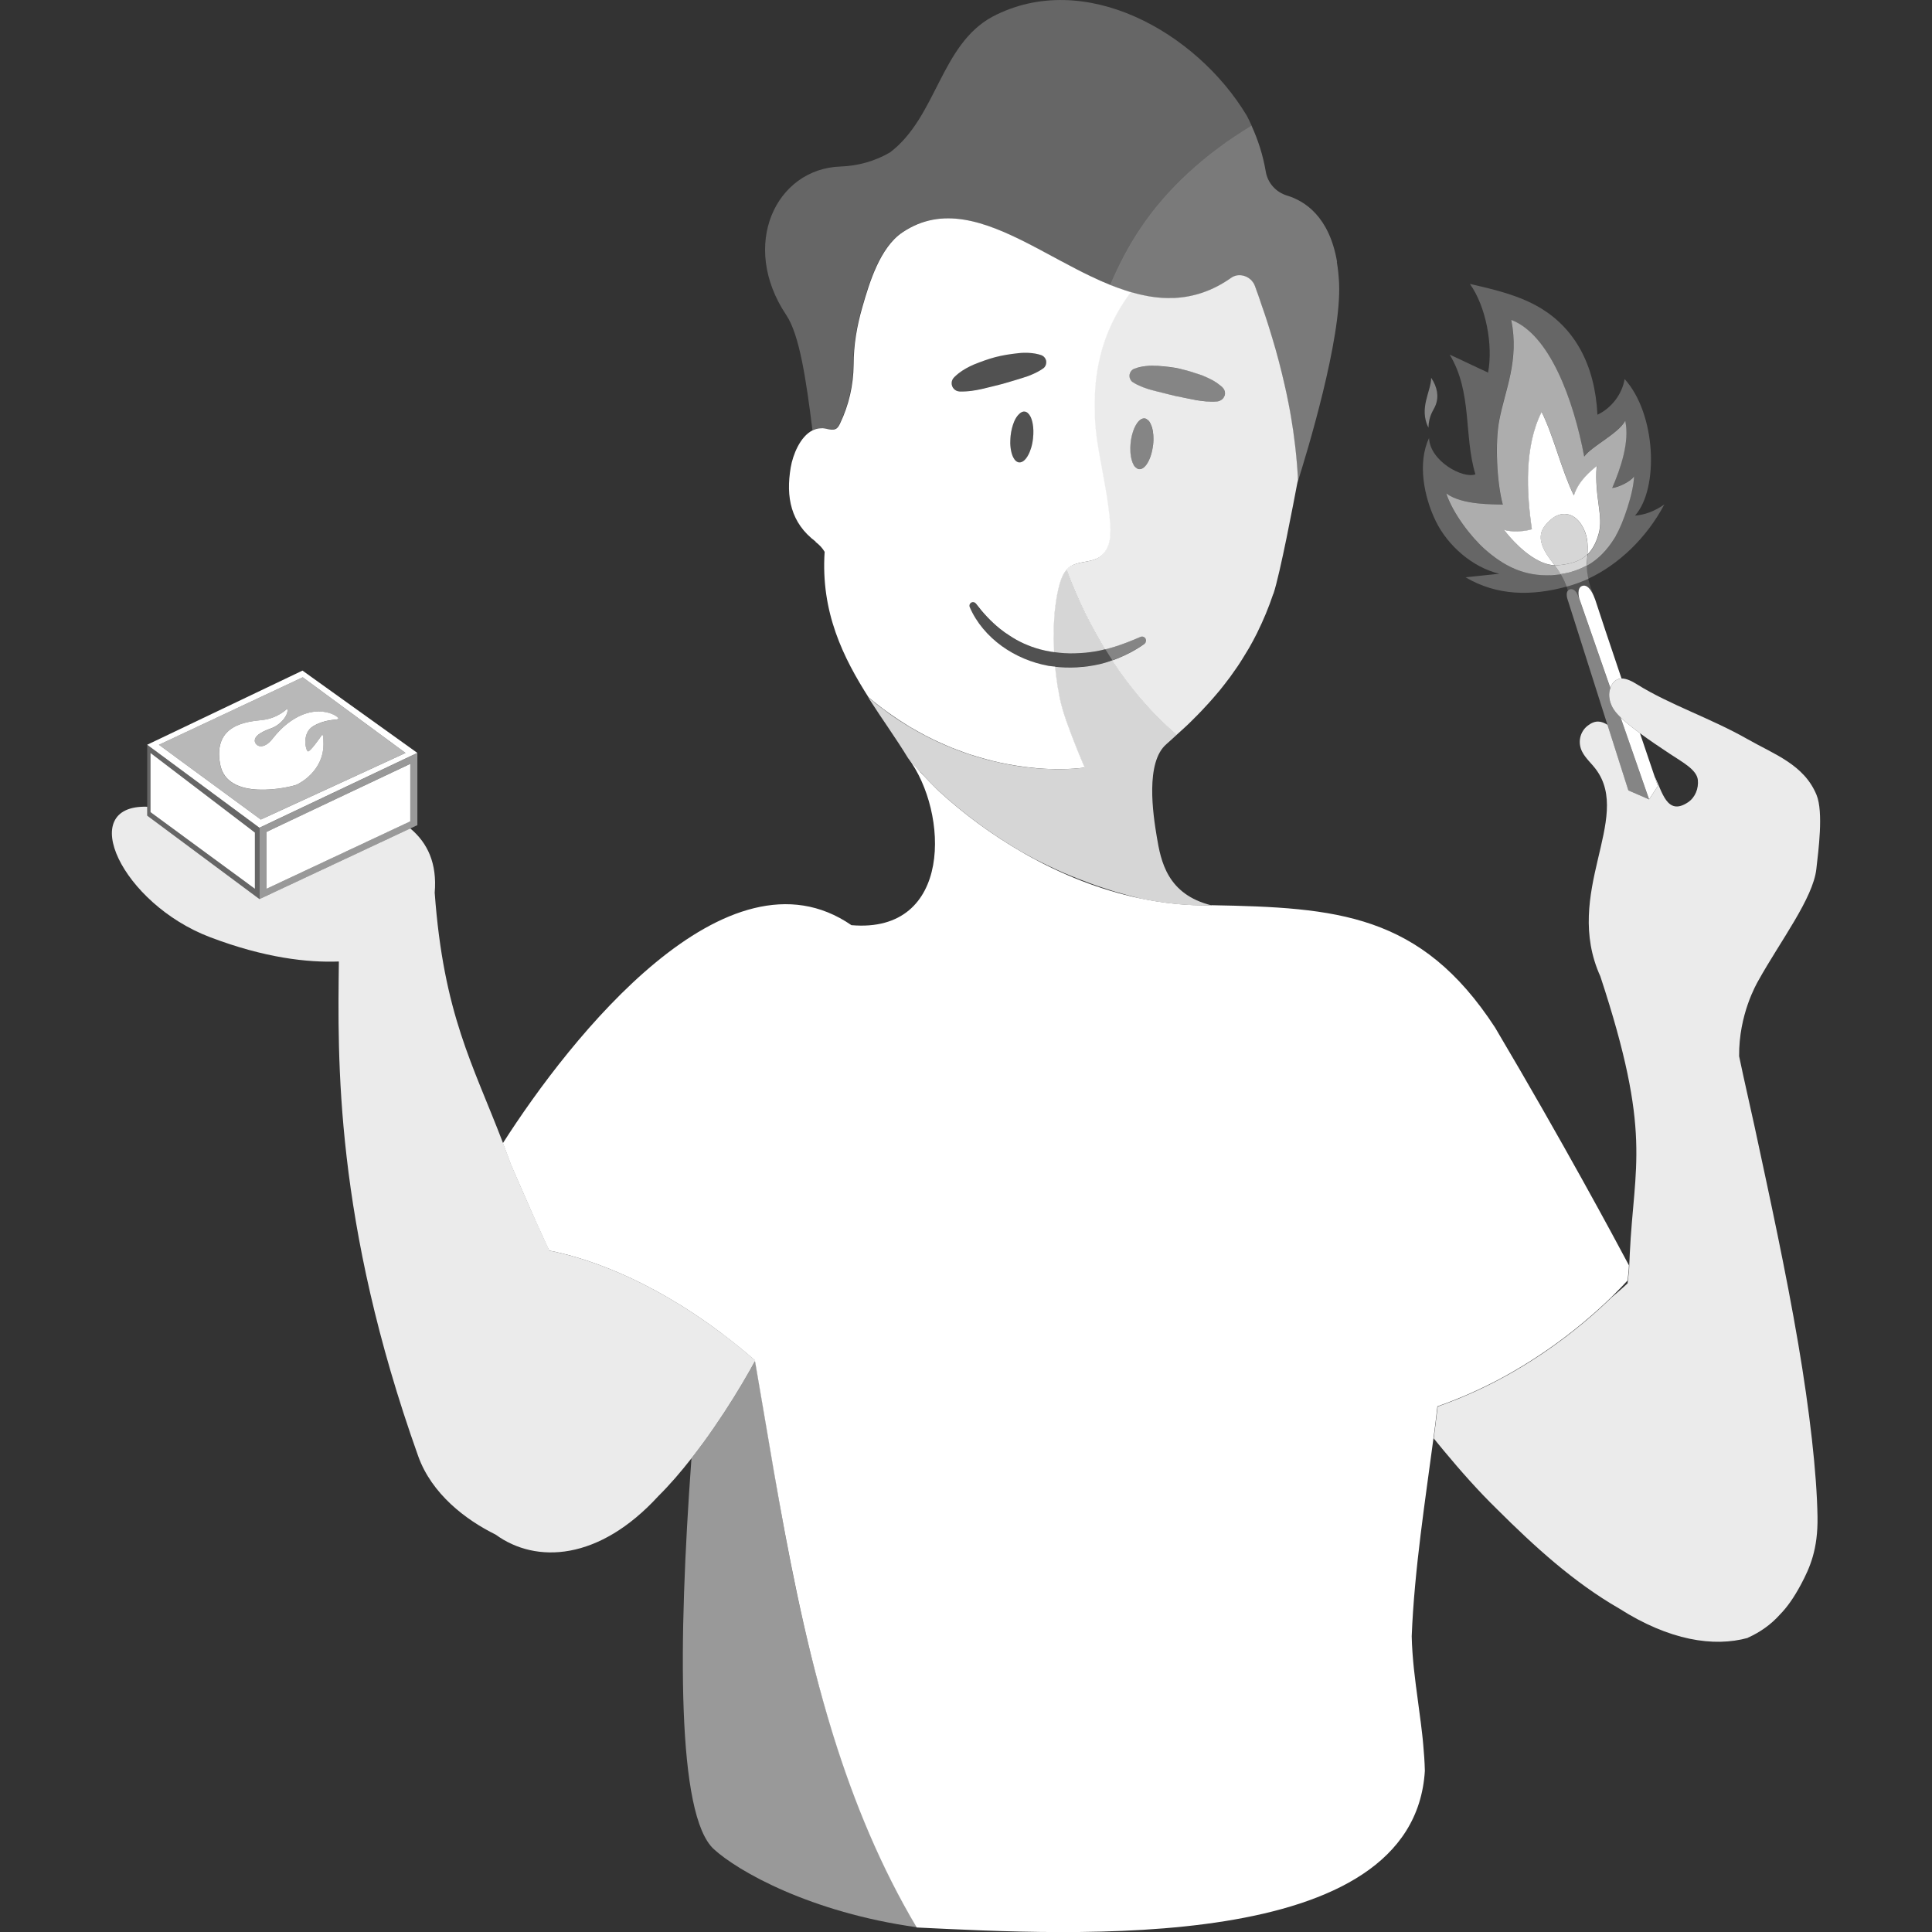 <svg viewBox="0 0 300 300" xmlns="http://www.w3.org/2000/svg"><rect x="0" y="0" width="300" height="300" fill="#333333" stroke="none"/><g fill="#fff"><path d="m 245.55 81.47 c -1.22 -1.92 -3.2 -2.2 -4.83 -.72 s -2.44 3.05 .35 6.59 c .12 .15 .22 .29 .33 .43 .22 .01 .45 .01 .67 -.01 1.58 -.17 2.88 -.5 3.89 -1.23 .19 -.14 .36 -.29 .53 -.45 .1 -1.65 .02 -3.09 -.94 -4.61 z" opacity=".8"/><path d="m 197.74 92.2 c 1.05 -3.17 3.15 -14.26 3.68 -17.06 .04 -.2 .07 -.36 .09 -.47 l .01 -.03 .03 -.15 c -.09 -1.82 -.25 -3.6 -.45 -5.33 -.18 -1.52 -.39 -3.01 -.64 -4.45 -.13 -.77 -.27 -1.53 -.42 -2.27 -.17 -.88 -.36 -1.74 -.55 -2.58 -.29 -1.28 -.59 -2.52 -.9 -3.7 -.34 -1.3 -.69 -2.53 -1.04 -3.68 l -.01 -.03 c -.14 -.46 -.28 -.9 -.41 -1.34 -.07 -.21 -.13 -.41 -.19 -.61 -.1 -.32 -.2 -.63 -.3 -.94 -.08 -.24 -.15 -.47 -.23 -.7 -.07 -.2 -.13 -.4 -.2 -.59 -.06 -.18 -.13 -.37 -.19 -.55 -.09 -.27 -.18 -.51 -.26 -.76 -.05 -.13 -.09 -.26 -.13 -.39 l -.09 -.26 c -.07 -.19 -.13 -.36 -.19 -.54 -.03 -.09 -.07 -.19 -.1 -.28 -.1 -.28 -.19 -.54 -.28 -.79 -.03 -.07 -.06 -.16 -.08 -.23 -.07 -.19 -.16 -.37 -.26 -.54 -.11 -.16 -.23 -.31 -.36 -.45 -.82 -.8 -2.12 -1.03 -3.11 -.33 -2.94 2.07 -5.88 2.98 -8.81 3.12 -.16 .01 -.33 .01 -.49 .01 .16 0 .33 0 .49 -.01 -.16 .01 -.33 .01 -.49 .01 s -.33 .01 -.49 .01 -.33 -.01 -.49 -.02 -.33 -.01 -.49 -.02 c .16 .01 .33 .01 .49 .02 -.16 -.01 -.33 -.01 -.49 -.02 -.65 -.04 -1.3 -.12 -1.95 -.23 -.09 -.02 -.18 -.03 -.26 -.05 .09 .02 .18 .04 .26 .05 -.09 -.02 -.18 -.04 -.26 -.05 -.07 -.01 -.13 -.03 -.2 -.04 -.41 -.08 -.81 -.16 -1.21 -.26 -.41 -.1 -.83 -.21 -1.24 -.33 -.34 .46 -.69 .95 -1.02 1.45 s -.66 1.04 -.98 1.59 c -.32 .56 -.62 1.14 -.91 1.74 s -.56 1.24 -.82 1.9 c -.17 .44 -.33 .89 -.48 1.36 s -.29 .94 -.43 1.44 -.25 1 -.36 1.52 v .01 c -.12 .59 -.23 1.21 -.32 1.84 -.07 .52 -.13 1.05 -.18 1.6 -.01 .09 -.02 .18 -.03 .28 -.01 .06 -.01 .12 -.01 .18 -.04 .59 -.08 1.19 -.09 1.81 -.01 .68 -.01 1.38 .02 2.09 .01 .35 .01 .69 .03 1.05 .09 1.33 .24 2.72 .48 4.18 .08 .51 .17 1.01 .26 1.52 .03 .18 .07 .36 .1 .55 .02 .11 .04 .21 .06 .32 l .04 .24 c .03 .14 .05 .28 .08 .41 .09 .51 .18 1.01 .28 1.52 .09 .51 .19 1.01 .28 1.52 s .16 1.01 .24 1.52 .17 1.01 .24 1.52 c .04 .25 .06 .51 .09 .76 .06 .51 .12 1.02 .16 1.53 .02 .26 .05 .51 .07 .77 .02 .22 .03 .45 .03 .68 .01 .69 -.04 1.4 -.21 2.05 -.01 .03 -.02 .06 -.03 .09 -.02 .08 -.05 .15 -.07 .22 -.05 .17 -.12 .34 -.19 .5 -.04 .08 -.07 .16 -.12 .23 -.08 .15 -.18 .3 -.28 .43 -.05 .06 -.09 .13 -.14 .19 -.02 .02 -.04 .05 -.06 .08 -.14 .16 -.31 .3 -.49 .43 s -.38 .23 -.58 .32 c -.05 .02 -.1 .04 -.15 .06 -.65 .26 -1.38 .36 -2.09 .5 -.33 .06 -.65 .14 -.96 .24 -.21 .07 -.41 .14 -.6 .24 s -.37 .21 -.54 .35 c -.09 .07 -.16 .17 -.24 .25 .82 2.31 1.81 4.59 2.91 6.82 .94 1.89 1.97 3.76 3.08 5.59 .12 -.03 .25 -.05 .37 -.08 1.41 -.37 2.79 -.87 4.15 -1.44 .32 -.14 .65 -.27 .97 -.41 h .01 c .16 -.07 .32 -.07 .47 -.01 .07 .03 .14 .06 .2 .12 .06 .05 .11 .12 .14 .2 .05 .1 .06 .21 .05 .31 s -.05 .2 -.1 .29 c -.02 .03 -.05 .05 -.07 .08 s -.04 .05 -.07 .08 c -.78 .57 -1.62 1.06 -2.48 1.5 h -.01 c -.36 .19 -.73 .36 -1.1 .52 -.05 .02 -.09 .04 -.14 .06 l -.04 .02 c -.42 .18 -.84 .34 -1.26 .49 2.72 4.17 6 8.08 10.02 11.54 .52 -.48 1.06 -.94 1.57 -1.43 .14 -.13 .27 -.26 .41 -.39 .44 -.43 .87 -.86 1.3 -1.3 .2 -.2 .4 -.4 .59 -.61 .38 -.4 .76 -.81 1.13 -1.22 .24 -.26 .47 -.52 .7 -.79 .33 -.38 .66 -.76 .98 -1.15 .26 -.32 .51 -.64 .76 -.96 .28 -.36 .57 -.73 .84 -1.1 .28 -.38 .55 -.77 .82 -1.16 .24 -.34 .48 -.68 .7 -1.03 .31 -.47 .6 -.96 .9 -1.45 .18 -.29 .36 -.57 .53 -.87 .45 -.79 .89 -1.6 1.3 -2.43 l .01 -.03 c .92 -1.86 1.75 -3.84 2.46 -5.96 z m -18.7 -23.09 c -.24 2.17 -1.22 3.85 -2.18 3.74 -.18 -.02 -.34 -.12 -.49 -.25 -.05 -.05 -.1 -.08 -.15 -.13 -.08 -.1 -.16 -.22 -.23 -.36 -.02 -.04 -.04 -.08 -.06 -.13 s -.05 -.1 -.07 -.16 -.04 -.12 -.06 -.18 c -.02 -.05 -.03 -.1 -.05 -.15 -.01 -.03 -.02 -.05 -.03 -.08 -.09 -.32 -.15 -.69 -.18 -1.08 -.01 -.06 -.01 -.13 -.01 -.19 -.01 -.16 -.01 -.33 -.01 -.5 0 -.07 0 -.14 0 -.21 .01 -.24 .02 -.47 .05 -.72 .24 -2.17 1.22 -3.85 2.18 -3.74 .19 .02 .35 .13 .51 .27 .04 .04 .09 .07 .13 .12 .08 .1 .16 .22 .23 .36 .02 .04 .04 .08 .06 .13 .05 .11 .09 .22 .14 .34 .02 .05 .03 .1 .05 .15 .01 .03 .02 .05 .03 .08 .09 .32 .15 .69 .18 1.08 .01 .06 .01 .13 .01 .19 .01 .16 .01 .33 .01 .5 v .21 c -.01 .24 -.02 .47 -.05 .72 z m 11.1 -7.64 c -.06 .16 -.14 .31 -.26 .44 -.09 .09 -.19 .16 -.29 .22 -.17 .1 -.35 .18 -.55 .2 h -.02 c -.61 .05 -1.19 .04 -1.76 0 -.57 -.05 -1.12 -.13 -1.66 -.22 l -.02 -.01 c -.93 -.19 -1.86 -.36 -2.79 -.56 -.14 -.03 -.29 -.06 -.43 -.09 -.22 -.05 -.44 -.11 -.66 -.16 -.65 -.16 -1.31 -.32 -1.96 -.49 -.2 -.05 -.39 -.1 -.59 -.15 -.54 -.13 -1.07 -.29 -1.61 -.5 -.11 -.04 -.23 -.1 -.34 -.14 -.42 -.17 -.84 -.37 -1.26 -.64 l -.02 -.01 c -.14 -.09 -.25 -.2 -.33 -.33 -.09 -.13 -.14 -.27 -.18 -.42 -.06 -.3 -.01 -.62 .17 -.89 .07 -.11 .15 -.2 .25 -.28 .09 -.08 .2 -.14 .31 -.18 .61 -.24 1.21 -.35 1.81 -.42 h .06 c .29 -.03 .58 -.05 .87 -.05 s .58 .01 .86 .02 c .61 .04 1.22 .1 1.82 .17 .52 .06 1.04 .15 1.55 .26 .05 .01 .1 .01 .15 .03 .15 .03 .3 .08 .45 .12 .81 .19 1.62 .44 2.41 .71 .19 .06 .37 .12 .56 .19 .03 .01 .05 .02 .07 .03 .09 .04 .18 .08 .27 .12 .17 .07 .34 .15 .5 .22 .1 .05 .2 .1 .31 .15 .16 .08 .31 .15 .47 .24 .26 .15 .52 .31 .77 .49 .05 .04 .09 .08 .14 .11 .2 .15 .4 .3 .59 .47 .26 .24 .4 .56 .42 .89 .01 .16 -.02 .33 -.07 .49 z" opacity=".9"/><path d="m 172.73 102.53 c -.37 -.57 -.74 -1.14 -1.09 -1.72 -.46 .11 -.92 .22 -1.38 .31 -.56 .1 -1.12 .18 -1.68 .23 -.51 .05 -1.01 .08 -1.52 .09 -.04 0 -.09 .01 -.13 .01 -.55 .01 -1.11 0 -1.66 -.03 h -.01 c -.5 -.03 -.99 -.09 -1.48 -.15 -.05 -.01 -.11 -.01 -.16 -.02 -.15 -.02 -.3 -.03 -.45 -.05 -.58 -.1 -1.16 -.22 -1.73 -.37 -1.7 -.46 -3.33 -1.18 -4.8 -2.18 -.5 -.32 -.98 -.66 -1.44 -1.03 -1.39 -1.11 -2.61 -2.43 -3.71 -3.89 l -.01 -.01 c -.08 -.1 -.18 -.17 -.3 -.2 -.06 -.02 -.12 -.02 -.18 -.02 s -.12 .02 -.18 .04 c -.14 .06 -.25 .17 -.3 .3 s -.06 .28 0 .43 c 1.02 2.42 2.83 4.49 4.97 6.05 .54 .39 1.1 .74 1.68 1.07 1.16 .65 2.4 1.17 3.68 1.55 .64 .19 1.29 .35 1.94 .46 .33 .06 .66 .08 .99 .11 .57 .07 1.14 .11 1.71 .12 h .08 c .54 .02 1.07 .01 1.61 -.02 .16 -.01 .31 -.03 .47 -.04 .42 -.03 .84 -.07 1.25 -.12 .6 -.08 1.19 -.18 1.77 -.32 .35 -.08 .7 -.18 1.05 -.28 .33 -.1 .66 -.21 .99 -.33 h .01 z" opacity=".15"/><path d="m 129.07 268.3 c -.18 -.59 -.35 -1.18 -.53 -1.77 -3.7 -12.42 -6.21 -25.29 -8.35 -38.15 -.98 -5.67 -1.92 -11.34 -2.9 -16.97 -.03 0 -.06 -.01 -.08 -.01 -.21 .4 -.43 .81 -.69 1.25 -1.61 2.85 -3.51 5.92 -5.57 8.91 -1.15 1.67 -2.35 3.32 -3.58 4.89 -2.1 28.83 -2.27 55.42 3.47 60.68 3.72 3.42 15.01 9.84 31.56 12.14 -5.59 -9.4 -9.71 -19.4 -12.94 -29.75 -.13 -.41 -.26 -.83 -.38 -1.24 z" opacity=".5"/><path d="m 272.47 175.02 c -.66 -3.07 -1.63 -7.2 -2.42 -11.01 -.06 -6.49 2.69 -11.21 2.98 -11.73 3.44 -6.18 8.49 -12.77 9.01 -17.32 .32 -2.87 1.13 -8.85 .03 -11.53 -1.94 -4.71 -6.56 -6.29 -10.7 -8.65 -5.76 -3.28 -12.06 -5.32 -17.2 -8.53 -.75 -.47 -1.61 -.91 -2.38 -.89 -.63 .02 -1.2 .34 -1.64 1.2 -.02 .04 -.03 .09 -.05 .14 -.02 .04 -.03 .09 -.04 .13 -.16 .42 -.21 .88 -.18 1.33 .02 .23 .06 .45 .11 .67 s .14 .44 .23 .65 c .03 .07 .05 .13 .08 .2 .33 .65 .81 1.2 1.34 1.71 .04 .04 .08 .08 .12 .12 .22 .2 .44 .4 .66 .59 .72 .61 1.47 1.19 2.23 1.75 1.5 1.11 3.06 2.15 4.61 3.18 1.99 1.32 4.21 2.48 4.38 4.07 .14 1.32 -.4 2.71 -1.5 3.46 -3.33 2.26 -4.04 -1.75 -5.22 -4.01 .32 .94 .51 1.5 .51 1.5 l -1.36 2.08 -3.22 -1.4 -3.24 -10.18 c -.94 -.59 -1.87 -.8 -3.07 .13 -1.25 .97 -1.58 2.68 -.85 4.07 .53 1.02 1.44 1.79 2.13 2.72 5.7 7.66 -5.2 19.16 .68 32.14 8.07 24.47 5.23 29.17 4.57 43.09 l -.08 1.8 -.03 .68 s -.07 .65 -.18 1.67 c -.01 .14 -.03 .28 -.05 .43 -.23 .21 -.46 .42 -.7 .64 l -.01 .01 c -.55 .49 -1.14 1 -1.75 1.51 -1.21 1.18 -2.72 2.57 -4.53 4.07 -.81 .67 -1.64 1.33 -2.47 1.97 -.05 .04 -.11 .08 -.16 .12 -.8 .61 -1.62 1.21 -2.44 1.78 -.06 .04 -.12 .09 -.18 .13 -.84 .59 -1.69 1.15 -2.55 1.7 -.05 .03 -.09 .06 -.14 .09 -.87 .56 -1.76 1.09 -2.65 1.61 -.04 .03 -.09 .05 -.13 .08 -.9 .52 -1.8 1.01 -2.72 1.49 -.05 .03 -.1 .05 -.15 .08 -.91 .47 -1.83 .92 -2.76 1.35 -.07 .03 -.13 .06 -.2 .09 -.93 .43 -1.86 .83 -2.81 1.22 -.08 .03 -.15 .06 -.23 .09 -.96 .39 -1.93 .75 -2.91 1.1 -.18 1.56 -.39 3.21 -.61 4.94 .17 .21 .33 .41 .5 .62 .37 .45 .74 .9 1.12 1.36 2.61 3.14 5.32 6.2 8.24 9.05 5.78 5.76 11.88 11.33 18.92 15.38 7.81 4.98 14.7 6.03 19.99 4.57 l -.01 -.02 c 1.97 -.88 3.64 -2.09 4.97 -3.58 1.14 -1.15 2.21 -2.67 3.31 -4.73 1.36 -2.56 2.64 -5.41 2.55 -10.51 -.11 -6.76 -1.22 -16.42 -2.99 -26.83 -1.92 -11.27 -4.36 -22.45 -6.76 -33.63 z" opacity=".9"/><path d="m 112.06 207.03 c -11.63 -8.74 -21.4 -11.78 -26.74 -12.83 -.3 -.62 -.67 -1.43 -1.1 -2.36 -.51 -1.13 -1.08 -2.41 -1.66 -3.69 -1.61 -3.62 -3.17 -7.24 -3.17 -7.24 l -.92 -2.46 c -.12 -.31 -.24 -.62 -.35 -.93 -4.72 -12.35 -9.23 -19.97 -10.62 -38.9 .39 -4.56 -1.11 -7.74 -3.79 -9.98 l -23.42 10.97 -17.43 -12.96 v -1.38 c -11.18 -.34 -3.94 15.06 9.77 20.26 8.45 3.21 15.11 3.96 19.99 3.77 -.18 15.06 -.71 40.28 12.31 76.79 2.11 5.91 7.39 9.91 12.03 12.2 6.29 4.58 16.09 4.06 25.29 -6 1.74 -1.72 3.45 -3.71 5.11 -5.83 1.23 -1.58 2.44 -3.22 3.58 -4.89 2.06 -2.99 3.96 -6.06 5.57 -8.91 .25 -.44 .48 -.85 .69 -1.25 .03 -.05 .06 -.1 .08 -.16 -1.78 -1.54 -3.52 -2.95 -5.22 -4.23 z" opacity=".9"/><path d="m 22.86 115.65 v 11 l 17.43 12.96 v -11.07 l -.06 -.04 -17.37 -12.84 z m 16.72 22.36 l -16.21 -11.9 v -9.19 l 14.85 11.32 1.36 1.04 z" opacity=".25"/><path d="m 245.96 86.53 c -1.02 .73 -2.31 1.07 -3.89 1.23 -.22 .02 -.45 .02 -.67 .01 .37 .49 .68 .96 .93 1.38 1.62 -.24 2.95 -.72 4.05 -1.34 0 -.13 .01 -.26 .02 -.38 .04 -.47 .07 -.92 .1 -1.35 -.17 .16 -.35 .32 -.53 .45 z" opacity=".8"/><path d="m 43.2 127.16 l -2.84 1.35 -.06 .03 v 11.07 l 23.42 -10.97 1.09 -.51 v -11.21 l -14.14 6.7 z m 20.51 -8.56 v 8.93 l -.83 .39 -21.49 10.09 v -8.84 l 1.03 -.49 1.88 -.89 7.9 -3.74 11.52 -5.46 z" opacity=".5"/><path d="m 42.22 126.47 l 7.09 -3.26 13.66 -6.29 -15.96 -11.75 -22.33 10.48 15.82 11.61 z m -8.06 -7.86 c -1.09 -6.13 4.18 -6.54 6.57 -6.8 s 3.84 -1.74 3.84 -1.74 c .36 .62 -.76 2.43 -2.52 3.05 s -2.6 1.29 -2.49 2.02 1.33 1.42 2.79 -.47 3.71 -3.74 6.21 -4.12 c 2.51 -.37 4.3 .95 3.93 1.12 s -1.95 0 -3.82 1.07 -1.21 3.82 -.87 3.94 1.9 -2.15 2.13 -2.48 c .23 -.34 .29 .26 .29 1.35 0 4.18 -3.66 6.07 -4.18 6.31 -.02 .01 -.04 .02 -.07 .03 -.52 .18 -3.2 .84 -5.89 .73 -2.69 -.12 -5.39 -1.02 -5.92 -4 z" opacity=".65"/><path d="m 222.23 58.66 c -.01 2.15 -1.94 4.66 -.43 7.75 .09 -2 .78 -2.63 1.11 -3.47 .55 -1.39 .27 -2.84 -.68 -4.28 z" opacity=".4"/><path d="m 250.91 83.15 c 1.08 -1.77 2.79 -6.76 2.81 -9.18 -.47 .8 -2.46 1.73 -3.39 1.81 1.3 -3.01 2.74 -7.16 2.03 -10.44 -1.07 2.01 -5.21 3.94 -6.37 5.56 -1.68 -8.93 -5.4 -18.99 -11.33 -21.23 1.27 6.32 -.95 10.84 -1.86 15.6 -.66 3.44 -.38 9.66 .55 13.08 -1.38 -.07 -6.26 .12 -8.78 -1.73 1.04 3.13 3.87 6.77 5.98 8.65 3.07 2.72 6.18 4.21 10.25 4.05 .55 -.02 1.06 -.08 1.55 -.15 -.25 -.42 -.57 -.89 -.93 -1.38 -.04 0 -.08 0 -.12 0 -.26 -.02 -.52 -.06 -.78 -.12 -.52 -.12 -1.03 -.32 -1.53 -.56 -2.98 -1.48 -5.42 -4.81 -5.42 -4.81 1.29 .4 3.28 .25 4.32 -.1 -.84 -5.72 -1.19 -12.86 1.52 -18.22 1.93 3.95 3.07 9.03 5 12.98 .74 -2.34 2.63 -3.79 3.54 -4.58 -.37 4.91 1.09 7.75 .3 10.56 -.25 .87 -.56 1.59 -.94 2.19 -.19 .3 -.39 .56 -.61 .8 -.06 .06 -.12 .12 -.18 .17 -.03 .44 -.06 .88 -.1 1.35 -.01 .13 -.01 .25 -.02 .38 2.43 -1.37 3.74 -3.37 4.52 -4.66 z" opacity=".6"/><path d="m 240.78 89.31 c -4.06 .17 -7.18 -1.32 -10.25 -4.05 -2.11 -1.88 -4.94 -5.52 -5.98 -8.65 2.53 1.85 7.41 1.66 8.78 1.73 -.92 -3.42 -1.2 -9.64 -.55 -13.08 .91 -4.76 3.13 -9.28 1.86 -15.6 5.94 2.24 9.66 12.3 11.33 21.23 1.16 -1.62 5.31 -3.56 6.37 -5.56 .71 3.29 -.73 7.44 -2.03 10.44 .93 -.08 2.92 -1.01 3.39 -1.81 -.02 2.43 -1.73 7.41 -2.81 9.18 -.78 1.29 -2.09 3.29 -4.52 4.66 -.01 .69 .09 1.4 .24 2.07 4.69 -2.18 9.06 -6.31 11.82 -11.53 -1.62 1.11 -3.06 1.6 -4.54 1.72 3.75 -4.24 3.26 -15.83 -1.62 -21.2 -.39 2.37 -2.05 4.51 -4.22 5.54 -.39 -7.89 -3.62 -13.36 -8.68 -16.47 -3.36 -2.06 -7.28 -2.96 -11.12 -3.84 2.51 3.54 3.61 9.49 2.82 13.76 -1.42 -.63 -4.54 -2.15 -5.96 -2.78 3.54 5.86 2.17 12.58 3.99 18.58 -1.88 .74 -7.05 -2.01 -7.2 -5.64 -1.8 3.85 -.82 9.07 1.04 12.9 s 5.74 7.21 9.88 8.18 c -1.75 .18 -3.5 .37 -5.25 .55 4.88 2.89 10.24 2.93 15.68 1.45 -.18 -.53 -.47 -1.18 -.93 -1.94 -.49 .07 -1 .13 -1.55 .15 z" opacity=".25"/><path d="m 241.08 87.34 c -2.79 -3.54 -1.98 -5.11 -.35 -6.59 s 3.61 -1.2 4.83 .72 c .97 1.52 1.04 2.96 .94 4.61 .06 -.06 .12 -.11 .18 -.17 .22 -.24 .43 -.5 .61 -.8 .38 -.59 .69 -1.31 .94 -2.19 .8 -2.8 -.67 -5.65 -.3 -10.56 -.91 .79 -2.8 2.24 -3.54 4.58 -1.93 -3.95 -3.07 -9.03 -5 -12.98 -2.71 5.36 -2.36 12.5 -1.52 18.22 -1.03 .34 -3.03 .5 -4.32 .1 0 0 2.44 3.33 5.42 4.81 .5 .25 1.01 .44 1.53 .56 .26 .06 .52 .1 .78 .12 h .12 c -.11 -.14 -.21 -.28 -.33 -.43 z"/><path d="m 243.95 90.9 c -.23 .07 -.46 .13 -.69 .19 .08 .24 .15 .46 .19 .66 .33 -.46 1.1 -.39 1.51 .54 .07 .15 .16 .39 .27 .66 l -.01 -.02 s -.5 -1.75 .58 -1.96 c .6 -.12 1.16 .44 1.64 1.51 s -.5 -1.16 -.82 -2.59 c -.88 .41 -1.78 .76 -2.68 1.02 z" opacity=".15"/><path d="m 148.51 60.65 c .15 .07 .32 .11 .49 .12 h .02 c .65 .03 1.27 -.02 1.87 -.1 .52 -.07 1.03 -.17 1.54 -.28 1.07 -.27 2.15 -.5 3.21 -.79 .41 -.11 .82 -.23 1.23 -.36 .28 -.08 .56 -.16 .84 -.25 .37 -.11 .73 -.23 1.1 -.34 .27 -.08 .53 -.16 .79 -.26 .26 -.09 .53 -.2 .79 -.32 .53 -.23 1.05 -.49 1.56 -.86 l .02 -.01 c .1 -.07 .18 -.15 .26 -.25 s .13 -.21 .17 -.33 c .05 -.15 .07 -.31 .06 -.47 -.01 -.12 -.03 -.23 -.07 -.33 -.12 -.32 -.38 -.58 -.72 -.7 -.62 -.21 -1.23 -.3 -1.83 -.34 s -1.2 -.02 -1.79 .05 -1.18 .14 -1.77 .24 -1.17 .21 -1.74 .37 c -1.15 .3 -2.27 .71 -3.36 1.16 -.82 .36 -1.61 .78 -2.33 1.35 -.24 .19 -.48 .39 -.7 .62 -.22 .22 -.36 .52 -.38 .86 -.01 .35 .12 .68 .34 .92 .11 .12 .25 .22 .4 .29 z" opacity=".15"/><path d="m 160.01 64.71 c -.23 -.46 -.54 -.74 -.9 -.78 -.15 -.02 -.3 .01 -.45 .08 s -.29 .18 -.43 .32 c -.28 .28 -.54 .67 -.76 1.17 -.26 .61 -.45 1.35 -.54 2.17 -.03 .27 -.05 .54 -.05 .8 -.01 .52 .03 1 .1 1.44 .08 .43 .2 .81 .35 1.12 .12 .23 .25 .41 .4 .55 .15 .13 .32 .22 .5 .24 .6 .07 1.21 -.56 1.64 -1.57 .17 -.41 .32 -.87 .42 -1.38 .05 -.25 .09 -.52 .12 -.79 .09 -.82 .07 -1.58 -.05 -2.23 -.08 -.43 -.2 -.81 -.35 -1.12 z" opacity=".15"/><path d="m 163.78 101.27 c .49 .07 .99 .12 1.48 .15 .55 .03 1.11 .05 1.66 .03 .04 0 .09 -.01 .13 -.01 .51 -.02 1.01 -.04 1.52 -.09 .56 -.06 1.12 -.13 1.68 -.23 .46 -.08 .92 -.19 1.38 -.31 -1.12 -1.83 -2.14 -3.7 -3.08 -5.59 -1.11 -2.23 -2.1 -4.5 -2.91 -6.82 -.59 .62 -.92 1.46 -1.16 2.29 -.31 1.07 -.53 2.29 -.68 3.59 -.05 .44 -.09 .88 -.13 1.33 -.07 .9 -.1 1.84 -.11 2.78 0 .47 .02 .95 .03 1.43 s .01 .95 .03 1.43 c .05 .01 .11 .01 .16 .02 z" opacity=".8"/><path d="m 207.61 40.62 c -1.21 -7.01 -5.02 -9.42 -7.75 -10.25 -1.72 -.52 -3.01 -1.94 -3.31 -3.71 -.42 -2.5 -1.18 -4.89 -2.21 -7.14 -7.13 4.3 -13.09 9.74 -17.19 15.84 -1.94 2.88 -3.46 5.87 -4.77 8.91 .47 .19 .95 .37 1.42 .54 .08 .03 .16 .06 .23 .08 .19 .07 .39 .13 .58 .19 .3 .1 .6 .2 .9 .29 .41 .12 .83 .23 1.24 .33 s .81 .18 1.22 .26 c .15 .03 .31 .07 .46 .09 .65 .11 1.3 .19 1.95 .23 .32 .02 .64 .03 .96 .04 h .02 c .33 .01 .65 0 .98 -.02 2.93 -.13 5.87 -1.05 8.81 -3.12 1 -.7 2.3 -.47 3.11 .33 .14 .13 .26 .28 .36 .45 .05 .08 .09 .18 .13 .27 s .09 .17 .13 .26 l .04 .12 c .09 .27 .2 .55 .3 .86 l .01 .04 v .01 .01 l .02 .07 .05 .15 .05 .14 c .04 .11 .08 .22 .12 .33 l .01 .03 c .03 .09 .06 .17 .09 .25 v .01 l .03 .07 .01 .02 c .04 .11 .08 .23 .12 .35 l .02 .05 c .04 .1 .07 .2 .11 .31 l .03 .08 c .03 .08 .05 .16 .08 .24 l .03 .08 v .01 .01 .01 .01 l .03 .09 c .05 .15 .1 .3 .15 .46 l .01 .03 c .04 .13 .09 .25 .13 .38 .03 .08 .05 .15 .08 .23 .02 .06 .04 .13 .06 .19 v .01 .01 c .04 .13 .09 .26 .13 .4 v .01 .01 c .11 .32 .21 .65 .32 .99 v .01 .01 l .05 .17 c .03 .09 .06 .18 .09 .27 l .03 .09 c .02 .05 .03 .1 .05 .15 s .03 .11 .05 .16 c .11 .35 .22 .7 .33 1.07 l .01 .03 c .35 1.15 .7 2.38 1.04 3.68 .31 1.18 .61 2.42 .9 3.7 .19 .84 .37 1.7 .55 2.58 .15 .74 .28 1.5 .42 2.27 .1 .61 .2 1.23 .29 1.85 .02 .12 .04 .23 .05 .34 .02 .17 .04 .34 .07 .5 .08 .58 .16 1.16 .23 1.76 .09 .78 .17 1.57 .24 2.36 .01 .09 .02 .18 .03 .27 .02 .2 .03 .41 .04 .61 .06 .69 .11 1.38 .14 2.09 l -.03 .15 -.01 .03 c -.02 .11 -.05 .27 -.09 .47 v .02 c 1.53 -4.81 6.95 -22.55 6.54 -31.26 -.06 -1.19 -.18 -2.28 -.35 -3.28 z" opacity=".35"/><path d="m 242.33 89.15 c .46 .76 .74 1.41 .93 1.94 .23 -.06 .46 -.12 .69 -.19 .9 -.27 1.79 -.61 2.68 -1.02 -.14 -.66 -.25 -1.38 -.24 -2.07 -1.1 .62 -2.44 1.1 -4.05 1.34 z" opacity=".45"/><path d="m 253.05 115.44 l -.68 -1.96 -.73 -2.09 c -.53 -.51 -1 -1.07 -1.34 -1.71 -.03 -.06 -.05 -.13 -.08 -.2 -.38 -.83 -.48 -1.8 -.17 -2.64 l -4.15 -11.93 -.68 -1.96 c -.11 -.28 -.2 -.51 -.27 -.66 -.41 -.93 -1.18 -1 -1.51 -.54 -.04 .06 -.08 .11 -.1 .18 -.2 .57 .18 1.48 .18 1.48 l 6.08 19.14 3.24 10.18 3.22 1.4 -3.02 -8.69 z" opacity=".4"/><path d="m 177.81 98.98 c -.06 -.05 -.13 -.09 -.2 -.12 -.04 -.01 -.08 -.03 -.11 -.04 s -.07 0 -.1 0 c -.01 0 -.02 0 -.04 0 s -.03 0 -.05 0 c -.06 .01 -.12 .02 -.18 .05 h -.01 c -.32 .14 -.64 .28 -.97 .41 -1.36 .58 -2.74 1.08 -4.15 1.44 -.12 .03 -.25 .05 -.37 .08 .35 .58 .72 1.15 1.09 1.72 .34 -.12 .67 -.26 1.01 -.39 .09 -.03 .17 -.06 .26 -.1 l .04 -.02 c .06 -.03 .11 -.06 .17 -.08 -.06 .03 -.11 .06 -.17 .08 .42 -.18 .84 -.38 1.25 -.59 .86 -.44 1.7 -.93 2.48 -1.5 .06 -.04 .11 -.09 .14 -.15 .12 -.17 .14 -.4 .05 -.6 -.04 -.08 -.09 -.14 -.14 -.2 z" opacity=".4"/><path d="m 189.79 60.11 c -.19 -.17 -.39 -.32 -.59 -.47 -.05 -.04 -.09 -.08 -.14 -.11 -.25 -.18 -.51 -.34 -.77 -.49 -.07 -.04 -.14 -.07 -.21 -.11 -.04 -.02 -.07 -.04 -.11 -.06 -.05 -.03 -.1 -.05 -.15 -.08 -.1 -.05 -.2 -.1 -.31 -.15 -.06 -.03 -.12 -.05 -.18 -.08 l -.04 -.02 c -.09 -.04 -.19 -.08 -.28 -.12 s -.18 -.08 -.27 -.12 l -.07 -.03 c -.19 -.07 -.37 -.12 -.56 -.19 -.38 -.13 -.75 -.26 -1.13 -.37 -.12 -.04 -.24 -.06 -.35 -.09 -.15 -.04 -.31 -.08 -.47 -.12 -.15 -.04 -.3 -.08 -.46 -.12 -.03 -.01 -.06 -.02 -.09 -.02 -.12 -.03 -.24 -.07 -.35 -.09 -.05 -.01 -.1 -.02 -.15 -.03 -.07 -.01 -.13 -.02 -.2 -.03 -.45 -.09 -.9 -.17 -1.36 -.22 -.61 -.07 -1.21 -.13 -1.82 -.17 -.29 -.02 -.57 -.03 -.86 -.02 s -.58 .02 -.87 .05 c -.02 0 -.04 0 -.06 0 -.6 .06 -1.2 .18 -1.81 .42 -.11 .04 -.22 .1 -.31 .18 s -.18 .17 -.25 .28 c -.18 .27 -.23 .59 -.17 .89 .03 .15 .09 .29 .18 .42 l .01 .01 c .01 .02 .03 .02 .04 .04 .07 .11 .17 .2 .28 .28 l .01 .01 .02 .01 c .42 .27 .84 .47 1.26 .64 .11 .05 .23 .1 .34 .14 .53 .21 1.07 .37 1.61 .5 .05 .01 .1 .03 .15 .04 l .06 .01 c .92 .23 1.83 .48 2.75 .68 .06 .01 .11 .03 .16 .04 .03 .01 .06 .02 .09 .02 .02 .01 .04 .01 .06 .01 .04 .01 .08 .02 .12 .02 .28 .06 .55 .12 .83 .17 .74 .15 1.48 .29 2.23 .44 h .01 .01 c .55 .1 1.1 .18 1.66 .22 .57 .05 1.15 .05 1.76 0 h .02 c .19 -.02 .38 -.1 .55 -.2 .1 -.06 .21 -.12 .29 -.22 .24 -.26 .35 -.6 .33 -.92 0 -.04 -.02 -.08 -.03 -.12 -.04 -.28 -.16 -.56 -.39 -.77 h -.01 z" opacity=".4"/><path d="m 179.07 67.5 c -.02 -.21 -.04 -.42 -.08 -.62 s -.08 -.38 -.13 -.55 c -.02 -.05 -.03 -.1 -.05 -.14 -.04 -.12 -.09 -.23 -.14 -.34 -.02 -.04 -.04 -.09 -.06 -.13 -.07 -.13 -.15 -.26 -.23 -.36 -.04 -.05 -.09 -.08 -.14 -.13 -.07 -.06 -.14 -.12 -.22 -.16 l -.02 -.01 c -.08 -.04 -.16 -.07 -.25 -.08 -.01 0 -.01 -.01 -.02 -.01 -.11 -.01 -.22 .01 -.32 .04 -.03 .01 -.06 .02 -.1 .04 -.08 .03 -.16 .08 -.23 .13 -.02 .01 -.04 .02 -.06 .04 -.01 .01 -.03 .03 -.04 .04 -.04 .04 -.09 .08 -.13 .12 s -.08 .08 -.12 .13 c -.01 .02 -.03 .03 -.04 .04 l -.01 .01 c -.03 .03 -.05 .07 -.08 .11 -.04 .05 -.08 .11 -.12 .16 -.03 .04 -.06 .09 -.08 .13 -.02 .03 -.04 .07 -.06 .1 -.03 .05 -.05 .09 -.08 .14 -.04 .07 -.07 .14 -.1 .22 -.02 .05 -.04 .09 -.06 .13 l -.01 .02 c -.01 .02 -.02 .05 -.03 .07 -.03 .08 -.06 .16 -.09 .24 s -.06 .16 -.09 .25 c -.01 .03 -.02 .05 -.03 .08 -.01 .04 -.02 .09 -.03 .13 -.04 .16 -.09 .31 -.12 .48 -.02 .07 -.03 .14 -.04 .21 -.04 .23 -.08 .46 -.11 .7 v .01 .01 c -.03 .24 -.04 .48 -.05 .71 v .2 .01 c 0 .17 0 .33 .01 .49 v .01 c 0 .06 .01 .13 .01 .19 .02 .21 .04 .42 .08 .61 s .08 .37 .13 .54 c .02 .05 .03 .1 .05 .14 .04 .12 .09 .23 .14 .34 l .03 .06 c .01 .02 .02 .04 .03 .06 v .01 c .06 .11 .13 .21 .2 .3 .01 .02 .02 .04 .03 .05 .02 .03 .05 .04 .07 .06 .06 .06 .11 .11 .17 .15 .02 .02 .04 .04 .06 .05 .01 .01 .03 .01 .04 .01 .1 .05 .2 .09 .3 .11 .6 .07 1.21 -.56 1.64 -1.57 .17 -.41 .32 -.87 .42 -1.38 .05 -.25 .09 -.52 .12 -.79 .03 -.25 .04 -.48 .05 -.72 0 -.07 0 -.14 0 -.21 0 -.17 0 -.34 -.01 -.5 0 -.07 -.01 -.13 -.01 -.19 z" opacity=".4"/><path d="m 142.89 119.84 c .18 .2 .37 .4 .55 .6 .61 .65 1.22 1.3 1.86 1.92 .18 .17 .35 .35 .53 .51 3.86 3.55 8.24 6.77 12.94 9.48 .61 .34 1.22 .68 1.83 1 .15 .08 .3 .15 .45 .23 .96 .49 1.92 .95 2.87 1.39 .17 .08 .33 .15 .5 .23 .6 .27 1.2 .53 1.8 .77 .05 .02 .1 .04 .14 .06 .38 .16 .77 .32 1.15 .46 .11 .04 .21 .08 .32 .12 s .21 .08 .32 .12 c .3 .12 .6 .23 .89 .34 .12 .04 .23 .09 .35 .13 s .23 .09 .35 .13 c .13 .05 .27 .09 .4 .14 s .27 .09 .4 .14 c .24 .08 .48 .17 .72 .24 .47 .16 .93 .31 1.39 .45 l .02 .01 .04 .01 .02 .01 .3 .09 .3 .09 h .01 c .52 .16 1.03 .3 1.54 .44 h .01 c .16 .04 .32 .09 .48 .13 .15 .04 .29 .08 .43 .11 .14 .04 .29 .08 .43 .11 .08 .02 .15 .04 .22 .06 .08 .02 .15 .04 .22 .06 .09 .02 .18 .04 .28 .07 3.7 .78 7.45 1.18 11.19 1.1 h .01 c -6.91 -1.7 -7.89 -6.87 -8.52 -10.63 -.6 -3.57 -1.8 -11.59 1.49 -14.41 .56 -.48 1.08 -.98 1.62 -1.47 -4.02 -3.45 -7.3 -7.37 -10.02 -11.54 h -.01 c -.28 .1 -.57 .2 -.85 .29 -.05 .01 -.1 .03 -.14 .04 -.35 .11 -.7 .2 -1.05 .28 -.59 .13 -1.18 .24 -1.77 .32 -.42 .06 -.83 .09 -1.25 .12 -.16 .01 -.31 .03 -.47 .04 -.54 .03 -1.07 .03 -1.61 .02 h -.08 c -.57 -.02 -1.14 -.06 -1.71 -.12 .01 .07 .02 .13 .02 .2 .04 .43 .09 .85 .14 1.27 .11 .83 .23 1.64 .37 2.41 .07 .39 .15 .76 .23 1.12 .11 .5 .23 .99 .36 1.44 .08 .3 .18 .62 .29 .96 s .23 .7 .36 1.07 c .17 .49 .36 1 .55 1.51 .1 .26 .19 .51 .29 .77 .15 .38 .3 .76 .44 1.13 s .29 .72 .42 1.06 c .09 .22 .18 .44 .26 .64 .08 .21 .17 .4 .24 .58 .08 .18 .15 .35 .21 .5 s .12 .29 .18 .42 .1 .23 .13 .31 c .07 .17 .11 .27 .11 .27 s -.21 .03 -.59 .08 c -.29 .03 -.68 .07 -1.17 .1 -.16 .01 -.33 .02 -.52 .03 -.31 .02 -.66 .03 -1.03 .03 -.12 0 -.24 .01 -.37 .01 -.26 0 -.53 0 -.81 0 -.56 -.01 -1.17 -.03 -1.81 -.06 -.32 -.02 -.66 -.04 -1 -.07 -.52 -.04 -1.06 -.1 -1.61 -.17 -.19 -.02 -.37 -.04 -.56 -.07 -.76 -.1 -1.55 -.22 -2.38 -.38 -.82 -.15 -1.68 -.34 -2.55 -.55 -.33 -.08 -.67 -.18 -1.01 -.27 -1.01 -.27 -2.04 -.58 -3.1 -.95 -.47 -.17 -.95 -.34 -1.43 -.53 s -.97 -.38 -1.46 -.59 -.98 -.43 -1.48 -.66 -.99 -.48 -1.49 -.73 c -.25 -.13 -.5 -.27 -.76 -.4 -.5 -.27 -1.01 -.55 -1.52 -.85 -.25 -.15 -.51 -.29 -.76 -.44 -1.02 -.62 -2.04 -1.29 -3.06 -2.03 -.51 -.37 -1.02 -.75 -1.54 -1.15 -.51 -.4 -1.02 -.81 -1.54 -1.24 .02 .04 .04 .08 .06 .11 2.06 3.23 4.25 6.25 6.1 9.29 .61 .74 1.23 1.45 1.86 2.15 z" opacity=".8"/><path d="m 127.49 66.5 c .17 0 .33 .01 .51 .03 .43 .07 .89 .22 1.3 .19 h .02 c .14 -.01 .28 -.05 .41 -.12 .32 -.18 .51 -.52 .66 -.85 1.36 -2.83 2.07 -5.97 2.1 -9.11 s .5 -5.92 1.37 -8.99 c 1.08 -3.77 2.73 -9.21 6.19 -11.55 6.17 -4.17 12.8 -1.74 19.7 1.8 .57 .29 1.14 .59 1.72 .9 .24 .13 .48 .26 .72 .39 1.62 .87 3.25 1.75 4.89 2.6 .71 .36 1.41 .72 2.12 1.06 1.06 .51 2.13 .99 3.2 1.42 1.31 -3.04 2.84 -6.03 4.77 -8.91 4.1 -6.1 10.07 -11.54 17.19 -15.84 -.24 -.53 -.49 -1.05 -.76 -1.56 -7.79 -12.97 -25.22 -22.86 -39.49 -15.37 -8.07 4.37 -8.65 15.56 -15.9 21.07 -2.3 1.35 -4.97 2.11 -7.73 2.2 -10 .36 -15.67 12.2 -8.38 23.08 2.05 3.05 3.08 10.05 4.06 17.87 .13 -.06 .27 -.12 .41 -.16 .02 -.01 .04 -.01 .06 -.02 .12 -.04 .25 -.07 .38 -.09 .06 -.01 .12 -.01 .18 -.02 .1 -.01 .19 -.02 .29 -.03 h .02 z" opacity=".25"/><path d="m 188.15 140.58 h -.01 c -3.74 .08 -7.49 -.32 -11.19 -1.1 -.09 -.02 -.18 -.04 -.28 -.07 .09 .02 .18 .04 .27 .07 -6.15 -1.3 -12.14 -3.7 -17.69 -6.84 -.17 -.1 -.33 -.19 -.5 -.29 -4.7 -2.71 -9.08 -5.93 -12.94 -9.48 -.18 -.17 -.35 -.34 -.53 -.52 -.64 -.63 -1.25 -1.27 -1.86 -1.92 -.05 -.06 -.11 -.11 -.17 -.17 -.1 -.1 -.19 -.21 -.29 -.31 -.03 -.04 -.06 -.08 -.1 -.11 -.63 -.7 -1.25 -1.41 -1.86 -2.15 6.33 8.41 6.99 27.33 -8.79 25.97 -19.32 -13.31 -43.63 17.42 -54.12 33.85 .12 .31 .24 .62 .35 .93 l .92 2.46 s 1.57 3.62 3.17 7.24 c .57 1.29 1.14 2.57 1.66 3.69 .42 .93 .8 1.75 1.1 2.36 5.33 1.05 15.11 4.09 26.74 12.83 1.7 1.28 3.45 2.69 5.22 4.23 -.03 .05 -.06 .1 -.08 .16 .03 0 .06 .01 .08 .01 .98 5.63 1.92 11.3 2.9 16.97 2.23 12.86 4.7 25.73 8.35 38.15 .18 .59 .35 1.18 .53 1.77 .13 .41 .26 .83 .38 1.24 3.23 10.34 7.35 20.35 12.94 29.75 24.2 1.15 77.14 4.32 78.9 -24.31 -.03 -1.39 -.13 -2.78 -.26 -4.17 -.05 -.56 -.1 -1.11 -.17 -1.67 -.04 -.39 -.09 -.78 -.14 -1.17 -.03 -.22 -.05 -.45 -.08 -.67 l -.01 -.04 c -.06 -.43 -.12 -.87 -.17 -1.3 -.18 -1.34 -.36 -2.68 -.53 -4.02 l -.01 -.04 c -.09 -.73 -.18 -1.46 -.26 -2.19 -.02 -.2 -.05 -.4 -.07 -.6 -.07 -.7 -.14 -1.4 -.19 -2.1 -.01 -.18 -.03 -.37 -.04 -.55 -.05 -.79 -.1 -1.59 -.11 -2.39 .4 -10.31 2.17 -21.58 3.38 -30.76 .23 -1.72 .44 -3.38 .61 -4.94 .98 -.34 1.95 -.71 2.91 -1.1 .08 -.03 .15 -.06 .23 -.09 .95 -.38 1.88 -.79 2.81 -1.22 .07 -.03 .13 -.06 .2 -.09 .93 -.43 1.85 -.88 2.76 -1.35 l .1 -.05 .05 -.03 c .92 -.48 1.82 -.97 2.72 -1.49 .04 -.03 .09 -.05 .13 -.08 .9 -.52 1.78 -1.06 2.65 -1.61 l .08 -.05 .06 -.04 c .86 -.55 1.71 -1.12 2.55 -1.7 .06 -.04 .12 -.09 .18 -.13 .83 -.58 1.64 -1.17 2.44 -1.78 l .16 -.12 c .84 -.64 1.66 -1.3 2.47 -1.97 1.81 -1.5 3.32 -2.89 4.53 -4.07 1.09 -1.07 1.93 -1.95 2.5 -2.58 .11 -1.02 .18 -1.67 .18 -1.67 l .03 -.68 c -2.33 -4.39 -10.34 -19.29 -20.79 -36.93 -11.53 -17.7 -24.57 -18.63 -44.04 -18.99 z"/><path d="m 245.23 92.94 l .68 1.96 4.15 11.93 c .02 -.04 .03 -.09 .04 -.13 .02 -.04 .02 -.09 .05 -.14 .43 -.86 1.01 -1.18 1.64 -1.2 -1.9 -5.62 -3.59 -10.69 -3.84 -11.5 -.16 -.53 -.33 -1 -.51 -1.4 -.48 -1.07 -1.04 -1.63 -1.64 -1.51 -1.08 .22 -.58 1.96 -.58 1.96 l .01 .02 z"/><path d="m 256.92 120.55 c -.5 -1.47 -1.32 -3.89 -2.27 -6.7 -.76 -.56 -1.51 -1.14 -2.23 -1.75 -.23 -.19 -.45 -.39 -.66 -.59 -.04 -.04 -.08 -.08 -.12 -.12 l .73 2.09 .68 1.96 3.02 8.69 1.36 -2.08 s -.19 -.56 -.51 -1.5 z"/><path d="m 22.86 115.65 l 17.37 12.84 .06 .04 .06 -.03 2.84 -1.35 7.47 -3.54 14.14 -6.7 -17.83 -12.78 -24.11 11.51 z m 40.11 1.27 l -13.66 6.29 -7.09 3.26 -1.72 .79 -15.82 -11.61 22.33 -10.48 z"/><path d="m 44.29 127.8 l -1.88 .89 -1.02 .49 v 8.83 l 21.49 -10.08 .83 -.39 v -8.93 l -11.52 5.45 z"/><path d="m 23.37 116.92 v 8.39 .8 l 16.21 11.9 v -8.73 l -1.36 -1.04 z"/><path d="m 34.17 118.61 c .53 2.98 3.23 3.88 5.92 4 s 5.38 -.55 5.89 -.73 c .03 -.01 .06 -.02 .07 -.03 .52 -.23 4.18 -2.13 4.18 -6.31 0 -1.09 -.06 -1.68 -.29 -1.35 s -1.8 2.6 -2.13 2.48 c -.34 -.12 -1 -2.87 .87 -3.94 s 3.44 -.9 3.82 -1.07 -1.42 -1.5 -3.93 -1.12 -4.75 2.23 -6.21 4.12 -2.68 1.2 -2.79 .47 .73 -1.4 2.49 -2.02 2.88 -2.43 2.52 -3.05 c 0 0 -1.45 1.48 -3.84 1.74 s -7.66 .68 -6.57 6.8 z"/><path d="m 126.61 84.12 c .67 .51 1.12 1.02 1.44 1.57 -.62 9.38 2.88 16.43 6.89 22.71 -.02 -.04 -.04 -.08 -.06 -.11 .51 .43 1.02 .84 1.54 1.24 .51 .4 1.02 .78 1.54 1.15 1.02 .73 2.05 1.41 3.06 2.03 .25 .16 .51 .3 .76 .44 .51 .3 1.01 .58 1.52 .85 .25 .14 .5 .28 .76 .4 .5 .26 1 .5 1.49 .73 .5 .23 .99 .45 1.48 .66 s .97 .41 1.46 .59 c .48 .19 .96 .36 1.43 .53 1.06 .37 2.09 .67 3.1 .95 .34 .09 .68 .19 1.01 .27 .88 .22 1.73 .4 2.55 .55 s 1.62 .28 2.38 .38 c .19 .03 .37 .04 .56 .07 .56 .07 1.1 .12 1.61 .17 .34 .03 .68 .05 1 .07 .65 .04 1.25 .06 1.81 .06 h .81 c .13 0 .25 0 .37 -.01 .37 -.01 .72 -.02 1.03 -.03 .18 -.01 .35 -.02 .52 -.03 .49 -.03 .88 -.07 1.17 -.1 .39 -.04 .59 -.08 .59 -.08 s -.04 -.09 -.11 -.27 c -.04 -.09 -.08 -.19 -.13 -.31 s -.11 -.26 -.18 -.42 -.14 -.32 -.21 -.5 c -.08 -.18 -.16 -.38 -.24 -.58 s -.17 -.42 -.26 -.64 c -.14 -.34 -.28 -.69 -.42 -1.06 s -.29 -.74 -.44 -1.13 c -.1 -.25 -.2 -.51 -.29 -.77 -.19 -.51 -.38 -1.02 -.55 -1.51 -.13 -.37 -.25 -.73 -.36 -1.07 s -.21 -.66 -.29 -.96 c -.13 -.46 -.25 -.94 -.36 -1.44 -.04 -.18 -.08 -.38 -.11 -.56 -.19 -.94 -.35 -1.93 -.48 -2.98 -.05 -.42 -.1 -.84 -.14 -1.27 -.01 -.07 -.02 -.13 -.02 -.2 -.33 -.04 -.66 -.06 -.99 -.11 -.66 -.12 -1.3 -.27 -1.94 -.46 -1.28 -.38 -2.52 -.9 -3.68 -1.55 -.58 -.33 -1.14 -.68 -1.68 -1.07 -2.14 -1.56 -3.94 -3.63 -4.97 -6.05 -.06 -.14 -.06 -.29 0 -.43 .05 -.13 .16 -.24 .3 -.3 .06 -.03 .12 -.04 .18 -.04 s .12 0 .18 .02 c .12 .03 .22 .1 .3 .2 l .01 .01 c 1.1 1.45 2.33 2.78 3.71 3.89 .46 .37 .94 .72 1.44 1.03 1.47 1 3.1 1.72 4.8 2.18 .57 .15 1.14 .28 1.73 .37 .15 .03 .3 .03 .45 .05 -.02 -.48 -.02 -.95 -.03 -1.43 s -.04 -.95 -.03 -1.43 c .01 -.95 .04 -1.88 .11 -2.78 .03 -.45 .08 -.9 .13 -1.33 .15 -1.3 .38 -2.52 .68 -3.59 .24 -.83 .57 -1.68 1.16 -2.29 .08 -.08 .15 -.18 .24 -.25 .34 -.28 .73 -.46 1.14 -.59 .31 -.1 .63 -.17 .96 -.24 .16 -.03 .33 -.06 .49 -.09 .33 -.06 .66 -.12 .98 -.21 .21 -.06 .41 -.12 .61 -.2 .05 -.02 .1 -.04 .15 -.06 .2 -.09 .4 -.19 .58 -.32 .21 -.15 .39 -.32 .55 -.51 .05 -.06 .09 -.13 .14 -.19 .1 -.14 .2 -.28 .28 -.43 .04 -.08 .08 -.15 .12 -.23 .07 -.16 .13 -.32 .19 -.49 .02 -.07 .05 -.15 .07 -.22 .07 -.25 .12 -.5 .16 -.75 .06 -.45 .08 -.92 .08 -1.38 0 -.23 -.01 -.46 -.03 -.68 -.07 -1.02 -.18 -2.04 -.32 -3.06 s -.3 -2.03 -.48 -3.04 -.37 -2.02 -.55 -3.03 c -.04 -.22 -.08 -.44 -.12 -.65 -.05 -.29 -.11 -.57 -.16 -.86 -.09 -.51 -.18 -1.01 -.26 -1.52 -.24 -1.46 -.4 -2.85 -.48 -4.18 -.02 -.36 -.02 -.7 -.03 -1.05 v -.03 c -.05 -1.4 -.02 -2.73 .08 -3.99 0 -.02 0 -.04 0 -.06 .1 -1.31 .28 -2.55 .52 -3.72 .22 -1.04 .48 -2.02 .78 -2.95 .15 -.47 .31 -.92 .48 -1.36 .51 -1.32 1.1 -2.53 1.73 -3.64 s 1.31 -2.12 2 -3.05 c -.3 -.09 -.6 -.19 -.9 -.29 -.75 -.25 -1.49 -.51 -2.24 -.81 -1.07 -.43 -2.14 -.91 -3.2 -1.42 -.71 -.34 -1.42 -.7 -2.12 -1.06 -1.64 -.85 -3.27 -1.73 -4.89 -2.6 -.24 -.13 -.48 -.26 -.72 -.39 -.57 -.3 -1.15 -.61 -1.72 -.9 -6.9 -3.54 -13.53 -5.97 -19.7 -1.8 -3.46 2.34 -5.11 7.78 -6.19 11.55 -.88 3.06 -1.35 5.85 -1.37 8.99 s -.74 6.27 -2.1 9.11 c -.16 .33 -.34 .68 -.66 .85 -.13 .07 -.27 .11 -.41 .12 -.01 0 -.01 0 -.02 0 -.42 .04 -.87 -.12 -1.3 -.19 -.17 -.03 -.34 -.04 -.51 -.03 h -.02 c -.1 0 -.2 .01 -.29 .02 -.06 .01 -.12 .01 -.18 .02 -.13 .02 -.25 .06 -.38 .09 -.02 .01 -.04 .01 -.06 .02 -.14 .05 -.27 .1 -.41 .16 -1.97 .95 -3.1 3.86 -3.42 5.75 -.79 4.65 .01 8.65 3.88 11.55 z m 33.8 -16.06 c -.03 .27 -.07 .54 -.12 .79 -.1 .51 -.25 .97 -.42 1.38 -.43 1.01 -1.03 1.64 -1.64 1.57 -.18 -.02 -.35 -.1 -.5 -.24 -.15 -.13 -.28 -.32 -.4 -.55 -.15 -.3 -.27 -.68 -.35 -1.12 s -.12 -.92 -.1 -1.44 c .01 -.26 .02 -.53 .05 -.8 .09 -.82 .29 -1.56 .54 -2.17 .21 -.51 .48 -.9 .76 -1.17 .14 -.14 .28 -.25 .43 -.32 s .3 -.1 .45 -.08 c .36 .04 .67 .33 .9 .78 .15 .3 .27 .68 .35 1.12 .12 .65 .14 1.42 .05 2.23 z m -12.26 -9.47 c .23 -.22 .46 -.43 .7 -.62 .73 -.57 1.52 -.99 2.33 -1.35 1.1 -.44 2.22 -.86 3.36 -1.16 .57 -.15 1.16 -.27 1.74 -.37 s 1.18 -.17 1.77 -.24 1.19 -.09 1.79 -.05 1.21 .13 1.83 .34 c .35 .12 .6 .38 .72 .7 .04 .11 .07 .22 .07 .33 .01 .15 -.01 .31 -.06 .47 -.04 .12 -.1 .23 -.17 .33 s -.16 .18 -.26 .25 l -.02 .01 c -.52 .37 -1.04 .63 -1.56 .86 -.26 .12 -.52 .22 -.79 .32 -.26 .09 -.53 .18 -.79 .26 -.37 .11 -.74 .22 -1.1 .34 -.28 .09 -.56 .17 -.84 .25 -.41 .12 -.82 .25 -1.23 .36 -1.06 .29 -2.14 .52 -3.21 .79 -.51 .11 -1.02 .21 -1.54 .28 -.6 .08 -1.22 .12 -1.87 .1 h -.02 c -.18 -.01 -.34 -.05 -.49 -.12 s -.28 -.17 -.4 -.29 c -.22 -.24 -.35 -.57 -.34 -.92 .01 -.34 .16 -.64 .38 -.86 z"/></g></svg>